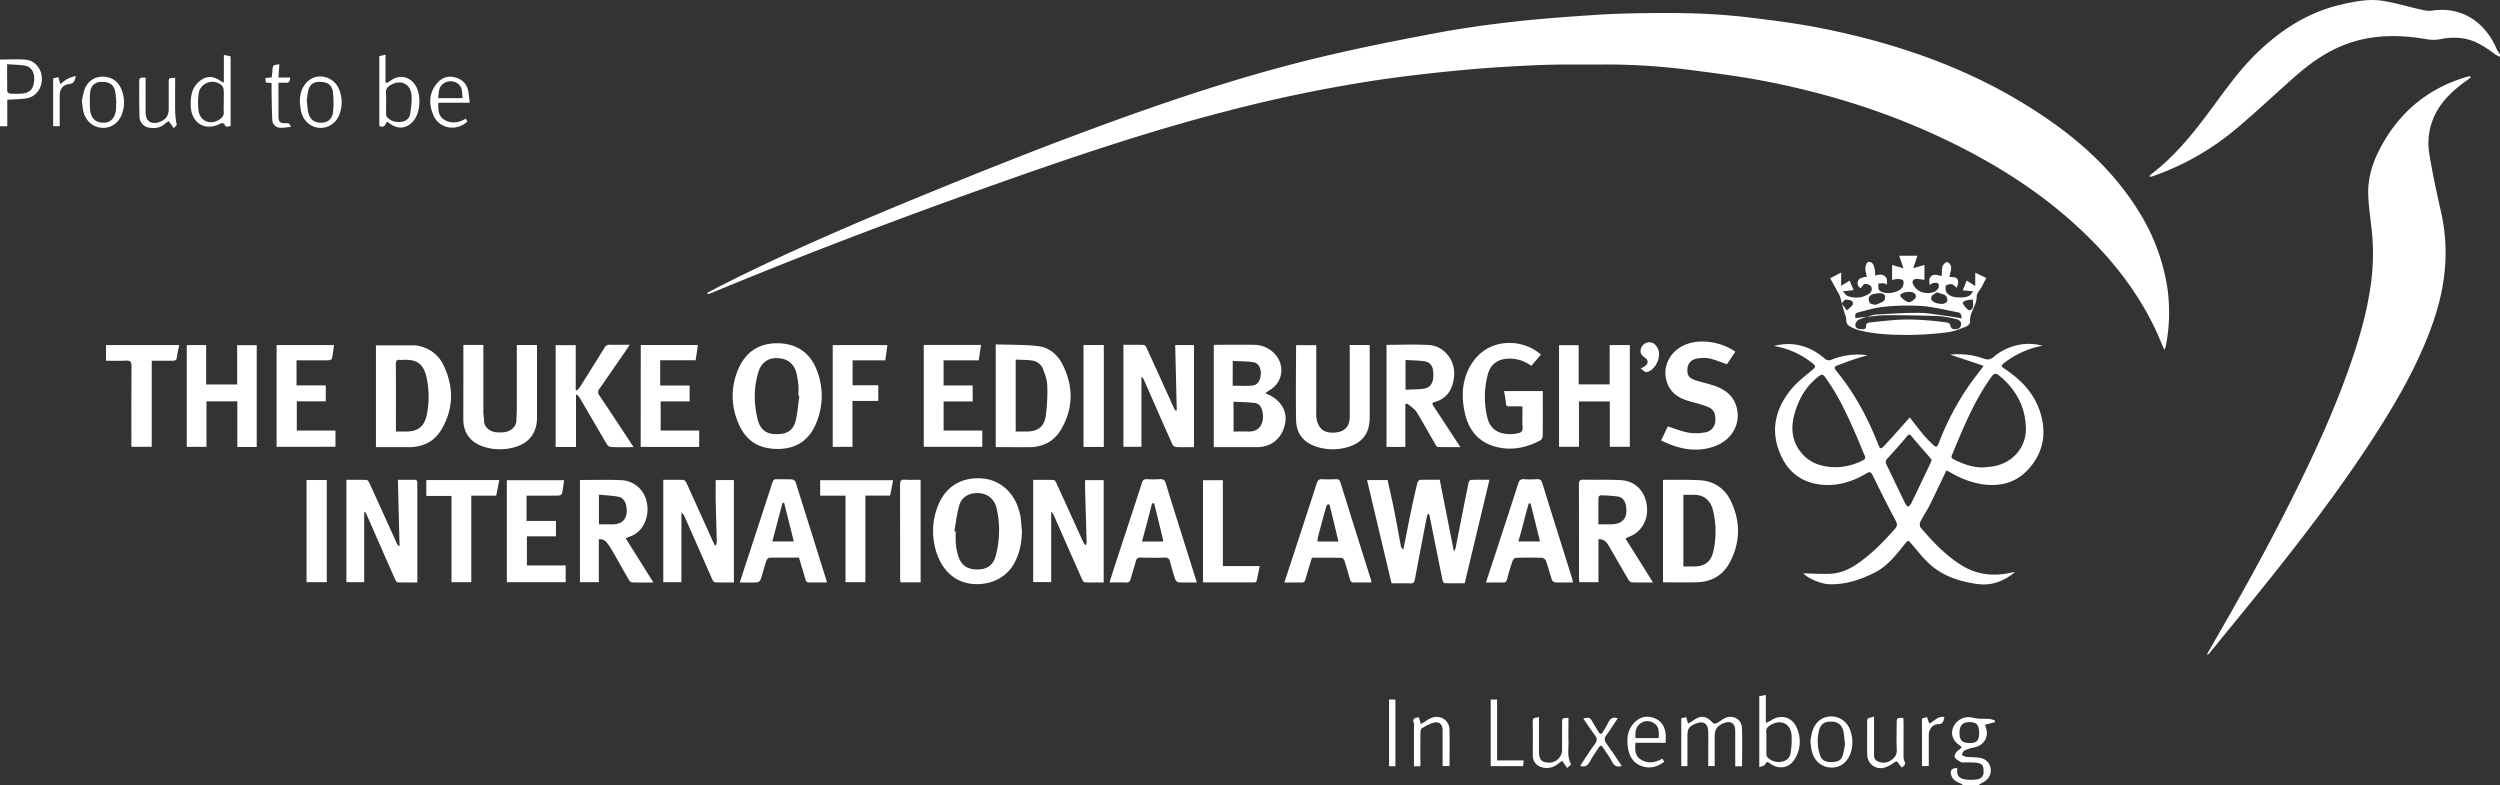 <svg xmlns="http://www.w3.org/2000/svg" viewBox="0 0 1752.03 550.47"><rect x="0" y="0" width="1752.03" height="550.47" fill="#333333" stroke="none"/><defs><style>.cls-1{fill:#fff;}</style></defs><g id="Layer_2" data-name="Layer 2"><g id="Layer_1-2" data-name="Layer 1"><path class="cls-1" d="M1752,39.8a19.24,19.24,0,0,1-3.15-1.56c-6.93-5.16-14.09-10.11-22.83-11.32a42.1,42.1,0,0,0-14.94.37,27.6,27.6,0,0,1-11.23.06c-19.11-3.23-38-3.14-56.42,3.9-13.34,5.1-24.73,13.27-35.33,22.61-13.6,12-26.79,24.45-40.64,36.13a185.23,185.23,0,0,1-58.12,33.27,20.6,20.6,0,0,1-2.3.63c-.13,0-.32-.2-.73-.48a10.3,10.3,0,0,1,1.15-1.21c16.42-12.45,29.18-28.27,41.35-44.65,10.38-14,20.36-28.3,32.94-40.47,16.92-16.38,36.2-28.75,59.51-34,9.27-2.09,18.68-4,28.12-2.57,9,1.38,17.79,4.09,26.7,6.07,2.68.59,5.57,1.29,8.2.89,22.21-3.39,38,9.45,45.33,26.72A27.29,27.29,0,0,0,1752,38Z"/><path class="cls-1" d="M1376,550.47a10,10,0,0,0-2.1-1.48c-2.74-1-5.21-2.38-6.28-5.27-1.34-3.61,0-5.41,3.79-5.45.11.16.33.34.31.49-.62,4.71,1,7.1,7,7.65a27.81,27.81,0,0,0,6.94-.25,4.89,4.89,0,0,0,4.45-5.23c.06-4.65-.9-5.92-5.6-6.45-2.2-.24-4.44-.12-6.66-.2-1.31,0-2.84.25-3.88-.32-1.64-.89-3.72-2.18-4.13-3.7-.32-1.21,1.23-3.48,2.55-4.46,2.89-2.17,3-2,.19-4-3.75-2.76-5.33-6.86-4.18-10.86a11.72,11.72,0,0,1,11.08-8.37c2.16,0,4.32.83,6.51,1,2.85.23,5.74.07,8.6.3a15.24,15.24,0,0,1,3.49,1.12c0,.41-.09.82-.14,1.22l-6.73,1.61a16.69,16.69,0,0,0,.5,2c2.36,6.49-1.37,12.73-8.22,14a28.15,28.15,0,0,0-6.84,2.19c-.88.43-1.22,2-1.81,3a10,10,0,0,0,2.86,1.34c3,.33,6,.27,9,.62,4.75.56,7.83,3.51,8.4,7.74s-1.82,8-6,9.91a22.52,22.52,0,0,0-2.79,1.81Zm11-36.83c0-5.58-1.69-7.51-6.6-7.55s-7.19,2.33-7.16,7.56,1.9,7.06,7.13,7.07C1385.36,520.72,1387,519,1387,513.64Z"/><path class="cls-1" d="M495.67,205.2c3.08-1.61,6.14-3.27,9.24-4.84,43.82-22.17,88.85-41.64,134.23-60.33C690,119.09,741.06,98.8,792.85,80.35,837,64.61,881.68,50.41,927.31,39.6c26.75-6.34,53.75-11.69,80.78-16.73,17.93-3.34,36.06-5.79,54.2-7.82,18.47-2.07,37-3.34,55.59-4.59,11.51-.78,23.06-1.1,34.59-1.24,13-.16,25.92-.22,38.85.32,12.11.51,24.23,1.42,36.26,2.92,16.5,2,33.05,4.15,49.34,7.42,58.08,11.64,112.92,31.48,161.63,66.05,24,17,44.87,37.19,60.45,62.43a141.48,141.48,0,0,1,19.84,52.9,121.52,121.52,0,0,1-1.2,42.18,7.74,7.74,0,0,1-.92,1.6c-2.2-5-4.1-9.78-6.28-14.39-10.27-21.69-24.16-40.87-40.67-58.2-29.85-31.34-65.36-54.72-104.08-73.48C1324.89,79.21,1282,65.65,1237.55,57c-17.91-3.48-36.06-5.77-54.16-8.11a459,459,0,0,0-61.46-3.68c-14.17.07-28.36-.2-42.51.37-17.58.71-35.16,1.74-52.67,3.35-19.6,1.81-39.2,4-58.67,6.78A1024.84,1024.84,0,0,0,860.6,77.65c-59,15.12-116.42,34.89-173.68,55.3-63,22.47-125.49,46.29-187.28,71.94-1.16.48-2.37.83-3.56,1.25Z"/><path class="cls-1" d="M1731.54,54.28c-.91.69-1.81,1.4-2.75,2.07-9,6.39-17.09,13.63-22.14,23.71a45.41,45.41,0,0,0-4.11,28.06c2.21,13.59,5.14,27.08,8.18,40.52,5.86,25.88,3.31,51.1-5.17,76-9,26.36-22.34,50.55-37.11,74-22.67,36-48.27,69.94-74.71,103.24-14.92,18.79-30.21,37.28-45.34,55.91a2.12,2.12,0,0,1-1.76.91c.47-.87.91-1.76,1.41-2.61,20.78-35.83,41-72,59.41-109.07,15.91-32,30.74-64.45,42-98.41,5.15-15.5,9.42-31.24,11.78-47.41a155.91,155.91,0,0,0,.85-40.49c-.93-8-2.1-16.05-2.39-24.1-.4-11,2.61-21.39,7.55-31.14,12.93-25.53,32.91-42.87,60.42-51.29,1.11-.34,2.25-.56,3.38-.83Z"/><path class="cls-1" d="M1243.3,242.4c13.34-3.32,25.14,0,35.41,8.83a4.25,4.25,0,0,0,4.92.84,49,49,0,0,1,25.25-3.12c-3.31,1-6.65,1.87-9.92,3-3.82,1.28-7.57,2.77-11.36,4.13-2.22.79-2.21,2-.85,3.61,12.77,15.53,22.17,33,29.48,51.63,1.35,3.46,1.82,3.7,4.43.92,6.08-6.47,11.89-13.19,17.74-19.73,2.81,3.6,6,7.91,9.46,12.06a85.23,85.23,0,0,0,6.52,6.79c2.5,2.4,3.16,2.24,4.39-1a191.79,191.79,0,0,1,21.07-40.13c2.51-3.67,5.33-7.14,8-10.7.59-.78,1.15-1.57,2.3-3.15l-23.42-7.84a52.19,52.19,0,0,1,23.54,2.8c2.8,1,4.76.66,7.08-1.32,8.64-7.38,21.72-11.26,34.12-7.66-.92.16-1.84.29-2.75.5a61.68,61.68,0,0,0-23.91,11.34c-2.63,2-2.58,2.47.16,4.3,10.82,7.26,19.82,16.15,24.25,28.7,5.53,15.69,3.18,30.26-8.42,42.4-8.71,9.1-19.93,11.65-32.32,9.66a63.16,63.16,0,0,1-21.66-8.21c-.93-.53-1.94-.92-2.79-1.31-4,8.36-7.78,16.49-11.78,24.51-1.94,3.87-4.45,7.47-6.4,11.35-.55,1.08-.61,3.19.08,4,8.53,10.06,17.58,19.64,28.91,26.65,11,6.8,22.91,7.85,35.32,4.92.45-.11.92-.12,1.94-.25-7.94,6.59-16.49,9.7-26.21,8.38-12-1.63-23.39-5.23-32.69-13.2-5-4.3-9.08-9.75-13.45-14.79-2.52-2.91-2.44-3-4.78-.09-6.11,7.56-12,15.35-20.94,19.94-10.2,5.23-20.83,8.71-32.48,8.25-5.66-.22-14.72-4.24-17.78-7.59,5.77.12,12.14.54,18.5.32,7.82-.26,14.68-3.6,20.91-8.08,9.34-6.72,17.32-14.92,24.91-23.52,1.64-1.85,1.68-3.28.47-5.57q-8.37-15.76-16.15-31.84c-1.17-2.41-2.16-2.71-4.28-1.44-8.66,5.21-18.11,8.48-28.16,8.21-13.65-.36-24.69-6.31-31-18.89-8.71-17.36-5.6-33.63,6.35-48.22,4.3-5.25,9.94-9.45,15.2-13.86,1.89-1.58,2-2.48.18-3.94a58,58,0,0,0-25.73-12.2C1244.41,242.7,1243.86,242.54,1243.3,242.4Zm146.5,85.18c2.5-.27,5-.41,7.5-.85,13.36-2.41,22.82-13.36,22.47-26.8-.39-15.11-7.12-27.25-18.79-36.78-2.28-1.85-3.57-1.57-5.27.8-12.15,16.88-19.88,36-27.78,55-.71,1.7,0,2.33,1.32,3C1375.71,325.19,1382.37,327.67,1389.8,327.58Zm-103.67-.17a42,42,0,0,0,19.23-4.71c2-1,2.12-1.89,1.33-3.71-2.34-5.35-4.44-10.81-6.81-16.15-5.85-13.2-11.92-26.29-20.45-38-2-2.8-2.62-2.85-5.31-.75-8.11,6.33-13.07,14.79-16.06,24.41-2.78,9-3,18,2.4,26.21C1266.46,323.85,1275.54,327.27,1286.13,327.41Zm67.6-5.24c-.46-.57-1-1.24-1.53-1.88-4.17-4.81-8.43-9.54-12.47-14.45-1.36-1.66-2-1.71-3.35,0q-6.63,7.88-13.64,15.42c-1.24,1.34-1.58,2.43-.82,4,4.47,9.27,8.9,18.56,13.4,27.81a10.68,10.68,0,0,0,1.91,2.15,10.91,10.91,0,0,0,2.09-2.28c4.58-9.44,9.08-18.92,13.59-28.39A24.73,24.73,0,0,0,1353.73,322.17Z"/><path class="cls-1" d="M975.2,408.81c-5.73-24.17-11.42-48.14-17.16-72.37h14.41c1.69,7.69,3.49,15.4,5,23.16s2.86,15.64,4.37,23.45c.14.72.94,1.32,1.63,2.22,2-9.79,3.73-19,5.63-28.12q2-9.45,4.26-18.84c.19-.8,1.22-1.95,1.9-2,4.44-.18,8.89-.1,13.75-.1,3.27,16.6,6.52,33,9.91,50.22a10.39,10.39,0,0,0,1.17-2.25c3-15.3,6-30.62,9.13-45.91.15-.76,1-1.93,1.59-1.95,4.23-.17,8.47-.09,13.05-.09-5.82,24.32-11.56,48.27-17.37,72.54-4.67,0-9.31.07-13.95-.09-.55,0-1.39-1.25-1.55-2-3.13-15.28-6.17-30.58-9.25-45.87,0-.17-.23-.31-.64-.84-.41.55-1,1-1,1.45-2.88,14.93-5.76,29.86-8.54,44.8-.36,1.94-1.07,2.71-3.13,2.63C984.16,408.7,979.91,408.81,975.2,408.81Z"/><path class="cls-1" d="M886.78,275.61l2.24,1c8.51,3.83,13.12,11.49,11.72,19.49-1.79,10.28-8.64,16.64-18.58,17.25-.71,0-1.42,0-2.13,0H850.62v-71.5a10.3,10.3,0,0,1,1.6-.22c8.82,0,17.63-.08,26.45,0s16.39,5.62,18.68,13.32a16.05,16.05,0,0,1-7.82,18.6A27.12,27.12,0,0,0,886.78,275.61Zm-22.29,26.82c3.35,0,6.58-.16,9.79,0,9.84.56,11.94-7.74,10.38-14.31-.68-2.83-2.21-5.34-5.19-5.7-5-.61-10-.64-15-.91Zm-.61-32.11c4.51,0,8.93.23,13.32-.06,3.88-.26,6-3.18,6.38-7.84.33-4.17-1.56-8-5-8.55-4.8-.72-9.71-.65-14.66-.92Z"/><path class="cls-1" d="M773.48,408.2c-4.43,0-8.76.08-13.08-.08-.68,0-1.6-1.06-1.94-1.83q-9.83-22.12-19.54-44.29a9.29,9.29,0,0,0-2.23-3.41v49.34H724.05V336.3c4.82,0,9.63-.09,14.44.09.63,0,1.41,1.28,1.8,2.12,6.42,14,12.78,28.07,19.19,42.09a6.72,6.72,0,0,0,1.4,1.54,5.09,5.09,0,0,0,.65-1.77c-.33-12.32-.72-24.65-1.07-37-.06-2.21,0-4.42,0-6.89h13Z"/><path class="cls-1" d="M278.86,336.24c4.33,0,8,.05,11.61,0,1.7,0,2,.85,2,2.28-.06,2.74,0,5.47,0,8.21v61.47c-4.78,0-9.29.07-13.8-.08-.59,0-1.33-1.11-1.66-1.85q-9.92-22.41-19.73-44.86c-.4-.9-.86-1.77-1.29-2.66l-.77.25v49H242.77V336.27c4.73,0,9.45-.08,14.16.1.67,0,1.53,1.2,1.9,2q9.81,21.45,19.51,43a2.29,2.29,0,0,0,1.67,1.3C279.63,367.34,279.25,352,278.86,336.24Z"/><path class="cls-1" d="M464.83,408V336.25c4.78,0,9.42-.09,14,.09.78,0,1.81,1.15,2.2,2,6.57,14.39,13.06,28.82,19.58,43.24.07.17.28.27.88.84a8.58,8.58,0,0,0,.84-2.45c-.21-9.7-.54-19.4-.75-29.1-.1-4.74,0-9.47,0-14.42h12.74v71.74c-4.4,0-8.82.07-13.22-.08-.62,0-1.43-1-1.75-1.68-6.54-14.75-13-29.53-19.53-44.29a6.79,6.79,0,0,0-2.28-2.89V408Z"/><path class="cls-1" d="M836.77,313.37c-4.36,0-8.51.11-12.65-.09a3.64,3.64,0,0,1-2.52-1.9c-6.62-14.82-13.13-29.69-19.66-44.55a6.48,6.48,0,0,0-2-2.9v49.2H787.29V241.65c4.73,0,9.54-.07,14.35.08.61,0,1.42,1,1.75,1.73q9.74,21.32,19.4,42.67a12.07,12.07,0,0,0,1.05,1.65l.85-.28c-.36-15.15-.72-30.31-1.09-45.66h13.17Z"/><path class="cls-1" d="M1326,196.25V185.7l8,2.31c-1.2-3.47-2.06-6-3-8.77h12.7l-2.86,8.75,7.83-2.33v10.5a42.66,42.66,0,0,0-5-.69c-2.77-.07-4,1.23-2.94,3.74a10.49,10.49,0,0,0,4.25,4.67,12.48,12.48,0,0,0,10.55.63,6,6,0,0,0,2.94-2.73,3.39,3.39,0,0,0-.17-3.16c-.63-.6-2.15-.4-3.27-.31-.64.05-1.25.56-2.79,1.32,0-1.82-.39-3.29.07-4.4,1.69-4.09,5.15-2.34,8.43-1.83.49-3.82-.78-8.28,4-9.81,4.6,2.78,1.9,6.77,1.54,10.47,2.63.21,5.58-.17,6,3,.23,1.61-.63,3.38-.9,4.6-1.48-1.07-2.51-2.38-3.66-2.49-1.39-.15-4,.47-4.11,1.18-.36,1.6-.13,4,.91,5.1,2.74,2.91,6.69,3.06,10.45,3a12.48,12.48,0,0,0,5-1.13c1-.49,1.73-1.78,3-3.15l-7.47-.7c1-2.49,1.86-4.61,2.78-6.87l6,3.85v-9.35l7.71,3.73c-1.15,2.24-2.17,4.27-3.24,6.27-1.19,2.22-3.52,4.45-3.46,6.63.16,6.47-5.36,11.31-4.58,17.89.12,1-1.71,2.87-3,3.36-4.21,1.59-8.52,3.39-12.93,3.89a234.36,234.36,0,0,1-28.73,1.87c-11.28-.12-22.65-.48-33.68-3.45a33.08,33.08,0,0,1-5.55-2.32c-2.1-1-2.92-2.61-3-5.09,0-2.1-1.13-4.19-1.7-6.3-.73-2.66-1.37-5.34-2.09-8a14.94,14.94,0,0,0-1.1-3.09c-2-3.74-4.06-7.43-6.29-11.48l7.66-4v9.29l5.94-3.65c.9,2.12,1.81,4.25,2.83,6.63l-7.68.93c1.54,1.45,2.36,2.82,3.52,3.23a16.34,16.34,0,0,0,14.78-1.48,3.81,3.81,0,0,0,1.56-5.27c-.66-1.09-2.84-1.79-4.28-1.71-1,.06-1.86,1.78-3,3a4,4,0,0,1-2-4.54c.45-2,2-2.86,6.38-3.56-.31-1.24-.66-2.45-.9-3.68-.66-3.29.62-6.91,2.5-6.68,3,.36,3.38,3.12,3.94,5.43a23.54,23.54,0,0,1,.26,4.25c3.14-1.09,6.11-1.26,7.92,1.72.63,1,.26,2.68.39,4.58a9.7,9.7,0,0,0-2.37-1c-1.27,0-2.54.16-3.8.25.2,1.58-.17,3.69.71,4.62,3.44,3.62,14,2.08,16.34-2.32a5.64,5.64,0,0,0,.41-4.53c-.4-.82-2.63-.93-4.06-1A16.39,16.39,0,0,0,1326,196.25ZM1308.14,222c-2.11.82-4.41,1.36-6.26,2.57a4.4,4.4,0,0,0-1.62,3.72c.57,2.35,2.86,2.36,5,2.44,1.69.06,2.51-.6,2.52-2.2,0-2.58,2.08-2.42,3.63-2.62,4.6-.58,9.23-1,13.85-1.43,13-1.26,25.83-.22,38.68,1.46,1.55.2,2.82.74,3,2.73a2.91,2.91,0,0,0,2,1.92c2.12.28,4.49.24,5.24-2.36.83-2.86-1.24-4.15-3.51-4.65a71.23,71.23,0,0,0-12.47-2.09c-12.2-.44-24.42-.6-36.63-.59-4.51,0-9,.76-13.52,1.17,2.41-.57,4.81-1.51,7.26-1.65,9.87-.56,19.76-1.27,29.64-1.15,6.6.07,13.19,1.4,19.77,2.25,3.31.43,6.59,1,10.07,1.58-.37-3.12-.6-3.81-3-4.27-8.37-1.65-16.74-3.75-25.21-4.39a160.89,160.89,0,0,0-26.33.57c-6,.55-12,2.4-17.93,3.91-2.25.57-2.41,1.32-1.95,4Zm6.18-8.36c2-.85,4.13-1.43,5.79-2.67.83-.63,1.17-2.57.91-3.74-.16-.77-1.75-1.62-2.77-1.72a17.72,17.72,0,0,0-5,.52c-2.46.49-4,1.83-3.53,4.64S1312.22,213,1314.32,213.65Zm43.13-8.8c-1.31,1-3.23,1.72-3.81,3-.94,2.12.84,3.65,2.7,4.32a12.74,12.74,0,0,0,5.25.78c1.12-.09,2.87-1.06,3.06-1.92a4.55,4.55,0,0,0-1.16-3.9C1362,206.05,1359.87,205.72,1357.45,204.85Zm-19.51-.3c-3.92,0-7,1.78-6.09,3.11a11.77,11.77,0,0,0,5.37,4c1.77.7,5.79-2.54,5.5-4.11C1342.18,204.63,1339.64,204.7,1337.94,204.55ZM1382.7,210c-4.58-.09-7.84,1.41-7,2.86,1.11,1.93,3.75,4.94,4.78,4.6C1383.78,216.33,1382.53,212.86,1382.7,210Zm-92.07,2.63c1.49,2,2.62,3.44,3.74,4.92,1.48-1.59,4.08-3.09,4.19-4.76.17-2.66-3-2.64-5-2.8C1292.82,209.91,1292,211.3,1290.63,212.6Z"/><path class="cls-1" d="M716.17,372.21c-.1,8.24-1.65,16.08-5.8,23.25-5.9,10.22-17.52,14.93-29.19,13.73-17.41-1.78-24.92-17.37-26.7-29.7a47.58,47.58,0,0,1,3.38-26.34c5.53-12.57,16.25-18.78,30.15-17.87,12.24.8,22.21,9.23,26,22a31.15,31.15,0,0,1,1.21,5C715.66,365.58,715.87,368.9,716.17,372.21Zm-47.36.13,1,.16a83.29,83.29,0,0,0,.07,9.08,40.77,40.77,0,0,0,1.93,8.81c2,6,6.56,8.77,13.42,8.7,6.28-.07,10.51-2.83,12.35-8.75a58.21,58.21,0,0,0,2.14-11.22,66.06,66.06,0,0,0-1.45-23.44,13,13,0,0,0-12.47-10.09c-6.61-.31-11.77,2.55-13.61,8.79C670.52,360.2,669.91,366.34,668.81,372.34Z"/><path class="cls-1" d="M545,314.63c-14-.06-23.11-6.25-28.21-19.71a47,47,0,0,1,1-37.09c5.32-11.79,15-17.59,27.8-17.26,12.52.32,21.85,6.39,26.56,18.18a48.92,48.92,0,0,1-.37,38.3C566.88,308.7,557.76,314.63,545,314.63Zm15.2-37.2-.65-.09c0-2.43.15-4.88,0-7.29a65.62,65.62,0,0,0-1.15-7.48c-1.37-7-5.79-11-12.85-11.56-6.68-.55-11.88,2.75-14,9.55-3.47,11.07-3.27,22.32-.52,33.49,1.72,7,6,10.15,12.8,10.21,7.92.06,12.09-2.54,13.89-9.85C559,288.88,559.39,283.1,560.2,277.43Z"/><path class="cls-1" d="M263.47,313.36V242c9.12,0,18.08,0,27,0a16.14,16.14,0,0,1,3.57.59,24.13,24.13,0,0,1,16.64,13.07c7.38,15.11,7.41,30.41-1.15,45.11-4.88,8.39-12.69,12.5-22.46,12.58C279.33,313.41,271.55,313.36,263.47,313.36Zm14-10.93h7.12c8.56,0,12.93-3.73,14.62-12.18a64.66,64.66,0,0,0,.42-22c-1.8-12.39-6.25-16.83-17.91-16a5.44,5.44,0,0,1-1.21,0c-2.42-.37-3.11.66-3.09,3.06.11,12.86.05,25.73.05,38.6Z"/><path class="cls-1" d="M697.82,313.36v-72c9.94.34,19.78.1,29.48,1.18,7.72.86,13.71,5.77,17.23,12.66,7.86,15.38,7.81,31-1,45.93-4.81,8.13-12.5,12.16-22.05,12.26C713.64,313.42,705.85,313.36,697.82,313.36Zm14-10.93h7.45c7.69,0,12.36-3.05,13.56-10.6a123.78,123.78,0,0,0,1.08-22c-.07-3.59-1.47-7.26-2.75-10.71a9.47,9.47,0,0,0-7.22-6.35c-3.92-.66-8-.55-12.12-.77Z"/><path class="cls-1" d="M1165.44,408.11V336.4c1-.06,2-.17,2.94-.16,7.59.07,15.21-.11,22.79.3,10,.55,17.58,5.71,21.85,14.62,6.87,14.34,6.73,29-.8,43.06-4.87,9.11-13,13.65-23.32,13.86C1181.21,408.24,1173.52,408.11,1165.44,408.11Zm14.29-61.3V397h7.19c7.84,0,12.14-3.18,13.86-10.77a63.83,63.83,0,0,0-.13-27.95c-1.53-7.06-5.9-11-12-11.46C1185.78,346.65,1182.84,346.81,1179.73,346.81Z"/><path class="cls-1" d="M1139.13,377.38l19.33,30.82c-5.62,0-10.35.09-15.07-.1-.8,0-1.78-1.14-2.27-2-4.71-8-9.28-16.11-14-24.1-1.4-2.37-3.32-4.34-6.9-4.11V408h-13.45c-.06-1-.18-2.08-.18-3.14,0-21.77,0-43.55-.07-65.33,0-2.71.77-3.44,3.42-3.37,8.71.21,17.44-.17,26.13.34,9.84.58,16.67,7.6,18,17.39,1,7.67-1.14,14.26-7,19.28C1144.82,375.07,1141.81,376,1139.13,377.38Zm-19-9.9h8.48c8.79-.05,12.41-4.53,10.83-13.26-.61-3.33-2.36-5.75-5.69-6.26a107.24,107.24,0,0,0-12-.83,2.07,2.07,0,0,0-1.51,1.35C1120.14,354.73,1120.17,361,1120.17,367.48Z"/><path class="cls-1" d="M971.69,241.67c10,0,19.89-.44,29.68.11,10.61.6,18.65,10.72,17.7,21.57-.78,8.92-4.45,15.88-13.86,18.47-2,.55-1.41,1.59-.52,2.91,6.12,9.25,12.16,18.54,18.75,28.62-5.91,0-10.8.08-15.68-.1-.68,0-1.48-1.19-1.94-2-4.37-7.51-8.5-15.16-13.08-22.53-1.4-2.24-4-3.76-6.09-5.53-.3-.26-1-.1-1.77-.16v30.17H971.69ZM985,273.14c4.44-.23,8.68-.17,12.84-.74,3.93-.55,6.1-3.24,6.53-7.25a24.74,24.74,0,0,0,0-5.09c-.37-3.83-2.24-6.26-6.08-6.85-4.32-.65-8.75-.63-13.29-.92Z"/><path class="cls-1" d="M438.46,377.22l19.46,31c-5.58,0-10.3.09-15-.09-.8,0-1.82-1.08-2.3-1.92-3.85-6.63-7.55-13.35-11.37-20a50,50,0,0,0-3.7-5.55,6.19,6.19,0,0,0-5.88-2.74V408H406.43V336.73c.16-.12.31-.35.46-.35,9.51,0,19-.3,28.54.13A18.89,18.89,0,0,1,453,350.88c2.37,8.85-.72,18.59-7.65,23.24C443.27,375.49,440.8,376.19,438.46,377.22Zm-18.72-9.74c3.14,0,5.95-.06,8.77,0,10,.24,12.17-6.92,9.9-14.74-.53-1.82-2.62-4.08-4.36-4.46-4.62-1-9.43-1.13-14.31-1.62Z"/><path class="cls-1" d="M1092.6,313.11V241.88h13.74v27.5h21.73V241.81h14.11v71.3h-14V281.33h-21.61v31.78Z"/><path class="cls-1" d="M179.92,313.24h-13.6v-32H144.69v31.91H130.88V241.83h13.59v27.61H166.2V241.86h13.72Z"/><path class="cls-1" d="M324.74,241.75h14v3.3c0,14.58,0,29.16,0,43.74,0,2,.46,4,.47,6,0,4.43,4.06,8,9.25,8.21,1.21.06,2.43,0,3.65,0,4.94-.13,9.83-3.18,9.84-8.94,0-2.63.24-5.25.25-7.88,0-13.56,0-27.13,0-40.7V241.8h14c.06,1.11.16,2.1.16,3.08,0,15.79-.06,31.59,0,47.38.08,15.27-10.36,20.9-21.2,22.26a36.69,36.69,0,0,1-17-1.72c-8.64-3.07-13.45-9.69-13.46-18.8C324.72,276.7,324.74,259.39,324.74,241.75Z"/><path class="cls-1" d="M945.9,241.79h14v50.79c0,11.14-5.16,17.93-16,20.91a36.38,36.38,0,0,1-22.32-.8c-8.58-3.05-13.13-9.44-13.27-18.37-.27-17.2-.06-34.42,0-51.63a4.21,4.21,0,0,1,.22-.81h13.92v3.4c0,13.77,0,27.54,0,41.31,0,2.73-.2,5.56.47,8.14a12.82,12.82,0,0,0,3.56,6.3c3.47,3,11.42,2.8,15.24.26,3.42-2.27,4.2-5.75,4.2-9.53q0-23.24,0-46.47Z"/><path class="cls-1" d="M444.05,313.37c-5.7,0-10.87.11-16-.1a4.33,4.33,0,0,1-2.84-2.06c-6.22-10.52-12.33-21.12-18.5-31.68-.63-1.07-1.46-2-2.2-3l-.84.23v36.5H389.4V241.88h14.08v31.41l.81.38a19,19,0,0,0,2.11-2.39c5.77-9.16,11.53-18.32,17.2-27.54a3.86,3.86,0,0,1,3.87-2.15c4.45.14,8.9,0,13.88,0-1.23,1.84-2.18,3.32-3.19,4.77-6,8.67-11.92,17.34-18,26a3.67,3.67,0,0,0-.06,4.87c7.47,11.07,14.78,22.24,22.14,33.38C442.77,311.35,443.24,312.11,444.05,313.37Z"/><path class="cls-1" d="M1079.89,248.51l-6.73,7.92a25.2,25.2,0,0,0-15.57-5.12c-7.64.18-12.89,3.62-14.86,10.93a61.63,61.63,0,0,0-.41,30.29c2.32,9.89,10.12,12.35,18.87,11.57.8-.07,1.58-.33,2.38-.44,2.43-.35,3.64-1.38,3.48-4.18-.27-4.73-.07-9.49-.07-14.68-3.14,0-6.14-.07-9.13,0-1.61.05-2.33-.37-2.47-2.15-.23-2.79-.82-5.56-1.3-8.59h27.13v8.52c0,7.59.06,15.19-.07,22.78a4.23,4.23,0,0,1-1.51,3.18c-10.66,5.7-21.92,7.75-33.58,3.89-10.84-3.59-17-12-19.39-22.68-2.68-11.81-2.2-23.61,4.3-34.28C1042.63,236.32,1066.85,236.9,1079.89,248.51Z"/><path class="cls-1" d="M1216.17,246.43l-5.9,8.84c-4.35-1.47-8.34-3.23-12.52-4.1a22,22,0,0,0-9,.23c-4.15.92-6.17,3.9-6.23,7.86s1.31,5.83,5.86,7.29c3.64,1.17,7.38,2,11,3.12,8.47,2.52,15.4,6.86,17.74,16.05,2.81,11-3,21.81-14,26.43-10.76,4.48-21.5,3.49-32.16-.46-2.24-.83-4.4-1.92-6.84-3l4.73-9.84c5.08,1.58,9.77,3.53,14.66,4.4A35.1,35.1,0,0,0,1195,303a8.26,8.26,0,0,0,7.08-7.63c.49-5.38-1-8.57-5.46-10.34-4.11-1.61-8.46-2.64-12.71-3.86-7.47-2.15-13.48-5.9-15.88-13.87-3.49-11.54,3.46-23.2,16-26.76C1193.93,237.68,1206.63,240,1216.17,246.43Z"/><path class="cls-1" d="M961.13,408.21c-4.29,0-8.24-.13-12.18.05-1.86.08-2.46-.79-2.89-2.3-1.23-4.36-2.45-8.72-3.85-13-.28-.83-1.32-2-2-2-6.88-.16-13.76-.1-20.8-.1C917.84,396,916.29,401,914.89,406c-.45,1.6-1.11,2.32-2.9,2.26-3.83-.14-7.67,0-11.92,0,2.36-7.2,4.62-14.06,6.87-20.93,5.29-16.16,10.61-32.32,15.81-48.51.68-2.13,1.55-3.14,4-3a87,87,0,0,0,9.42,0c1.74-.05,2.63.36,3.21,2.24q10.67,34.32,21.52,68.58A14.77,14.77,0,0,1,961.13,408.21ZM938,379.52c-2.07-8.65-4.05-16.93-6.08-25.21-.11-.43-.72-.74-1.1-1.11-.45.5-1.14.94-1.3,1.52q-3.08,11-6,22.11a13.5,13.5,0,0,0-.18,2.69Z"/><path class="cls-1" d="M838.77,408.2c-4.52,0-8.68.11-12.81-.09a3.38,3.38,0,0,1-2.27-2Q821.6,400,820,393.67c-.57-2.21-1.57-3-4-2.92-5.46.21-10.94.18-16.41,0-2.28-.07-3.18.74-3.71,2.87-1,4-2.33,7.91-3.41,11.89-.5,1.87-1.2,2.9-3.47,2.75-3.62-.24-7.28-.06-11.43-.06,1.48-4.7,2.84-9.15,4.29-13.57,6.15-18.74,12.36-37.46,18.42-56.23.65-2,1.5-2.72,3.58-2.59a69.23,69.23,0,0,0,9.11,0c2.34-.17,3.29.68,4,2.9,4.75,15.48,9.66,30.92,14.52,46.37C833.88,392.65,836.26,400.23,838.77,408.2ZM800.3,379.49H815a3.3,3.3,0,0,0,.13-1q-3-12.6-6.14-25.18c-.1-.36-.6-.62-.92-.93-.32.41-.81.78-.93,1.25-1,3.89-2,7.81-3,11.7C802.93,369.94,801.64,374.57,800.3,379.49Z"/><path class="cls-1" d="M579.62,408.21c-4.38,0-8.33-.11-12.27,0-1.78.07-2.47-.63-2.91-2.22-1.42-5-3-10-4.5-15.21-7,0-13.87-.06-20.75.09-.73,0-1.8,1.15-2.07,2-1.45,4.39-2.6,8.88-4.07,13.26a3.38,3.38,0,0,1-2.31,2c-3.93.21-7.88.09-12.3.09,1.72-5.3,3.32-10.33,5-15.34q9-27.41,17.9-54.81c.51-1.57,1.15-2.31,2.93-2.23,3.54.15,7.1-.07,10.63.12a3.42,3.42,0,0,1,2.59,1.67C564.88,361,572.19,384.43,579.62,408.21Zm-30.1-55.9-1.17.29c-2.36,8.91-4.71,17.83-7.09,26.86h15.06C554,370.23,551.77,361.27,549.52,352.31Z"/><path class="cls-1" d="M1102.4,408.2c-4.49,0-8.54.09-12.58-.07a3,3,0,0,1-2.17-1.7c-1.51-4.48-2.71-9.06-4.27-13.52a3.61,3.61,0,0,0-2.62-2c-6.07-.18-12.16-.16-18.24,0a3.3,3.3,0,0,0-2.37,1.84c-1.5,4.38-2.86,8.81-4,13.29-.45,1.72-1.21,2.26-2.92,2.21-3.83-.11-7.67,0-11.87,0,3.11-9.46,6.13-18.61,9.13-27.78,4.53-13.88,9.07-27.76,13.52-41.66.67-2.11,1.56-3.17,4-3a55,55,0,0,0,8.8,0c2.3-.16,3.36.55,4.07,2.84,6.92,22.41,14,44.78,21,67.16C1102,406.46,1102.14,407.14,1102.4,408.2Zm-38.34-28.74h15.21c-2.24-9-4.42-17.78-6.61-26.56l-1.22-.21C1068.69,361.44,1066.89,370.47,1064.06,379.46Z"/><path class="cls-1" d="M647.39,241.73h40.12c-.53,3.58-1,7-1.59,10.78H661.27v17.63h20.39v11.21H661.3v20.39h27.08v11.39h-41Z"/><path class="cls-1" d="M449.06,241.76h40.06c-.53,3.6-1,7-1.59,10.72H462.67v17.7H483.3v11.13H463v20.4h27v11.51h-41Z"/><path class="cls-1" d="M396.42,396.28V408H355.19V336.52h40.13c-.47,3.21-.79,6.39-1.48,9.48-.14.62-1.65,1.3-2.54,1.31-6.28.12-12.57.06-18.85.06H369v17.7h20.62v10.82H369.26v20.39Z"/><path class="cls-1" d="M193.85,313.14v-71.3h40.24c-.46,3.26-.79,6.45-1.48,9.56-.12.56-1.73,1.11-2.66,1.12-7.29.09-14.58,0-22.14,0v17.56H228.3v11.19H208v20.45h27.11v11.37Z"/><path class="cls-1" d="M597.51,270h18v11H597.42v32.19H583.59V241.82h38.32l-1.46,10.71H597.51Z"/><path class="cls-1" d="M92.08,313.11v-3.67c0-17.62-.09-35.26.08-52.88,0-3.22-1-4-4-3.81-4.53.24-9.09.06-13.87.06v-11h51.33c-.59,3-1.31,5.82-1.66,8.7-.23,1.89-1.11,2.32-2.79,2.29-4.85-.06-9.7,0-14.83,0v60.3Z"/><path class="cls-1" d="M349.91,336.43c-.74,3.77-1.44,7.28-2.16,10.95H330.28V408H316.43V347.57H298.78V336.43Z"/><path class="cls-1" d="M592.54,347.39H574.79V336.51h51.12c-.7,3.61-1.38,7.1-2.11,10.83H606.47V408H592.54Z"/><path class="cls-1" d="M857,396.72h25.83c-.78,3.78-1.46,7.27-2.27,10.73-.09.35-1,.72-1.46.72-11.93,0-23.86,0-36,0V336.51H857Z"/><path class="cls-1" d="M214.83,336.41H229V408H214.83Z"/><path class="cls-1" d="M759.34,241.78h14.22v71.44H759.34Z"/><path class="cls-1" d="M645.18,408.09H631c-.06-1.15-.17-2.22-.17-3.29,0-21.75,0-43.5-.07-65.25,0-2.72.78-3.53,3.42-3.37,3.61.21,7.24.05,11,.05Z"/><path class="cls-1" d="M1220.85,537h-4.78V512.31c0-5.48-3.16-7.55-8.28-5.42-4.41,1.83-6.12,4.41-6.12,9.2v20.8h-4.5c0-3.37,0-6.78,0-10.18,0-4.76.14-9.53-.05-14.28-.22-5.52-3.39-7.39-8.62-5.33-4.84,1.9-5.93,3.51-5.93,8.75v21.07h-4.31V503.38l3.4-.86L1183,507a21.23,21.23,0,0,0,2.77-1.47c6.23-4.6,9.64-4.27,14.82,1.28.41.43,1.9.32,2.61-.06,2.12-1.12,4-2.83,6.17-3.72,5.32-2.13,11.1,1.08,11.37,6.76C1221.17,518.79,1220.85,527.79,1220.85,537Z"/><path class="cls-1" d="M1232.92,537.72V487.89l4.59-.85v19.54a24.38,24.38,0,0,0,3.5-1.6c6.68-4.61,14.69-2.72,18,4.67a23.18,23.18,0,0,1-.92,21.8c-3.89,6.83-11.25,8.26-17.57,3.61-1.43-1-2.3-1.83-3.38.57C1236.68,536.66,1234.58,537,1232.92,537.72Zm5-17.59c0,2.73,0,5.45,0,8.17a3.52,3.52,0,0,0,.58,2.21,10.78,10.78,0,0,0,9.58,3.41c3.62-.46,6.3-2.57,6.81-6.28a59.38,59.38,0,0,0,.68-12.26c-.6-8.41-7.72-11.64-15-7.11-1.84,1.15-3,2.51-2.76,4.9S1237.9,517.81,1237.9,520.13Z"/><path class="cls-1" d="M156.88,57.93V38.52l4.73.95V88.4c-1.4-.06-3.58,1.63-4.44-1.64-.08-.3-1.82-.59-2.45-.25-10.88,5.85-20.83-.17-21.06-12.69-.11-5.61.46-10.94,4.46-15.25,4.44-4.78,9.9-6.45,16.14-2A26.54,26.54,0,0,0,156.88,57.93Zm-.07,13.47c0-2.83.15-5.67-.07-8.48a5.21,5.21,0,0,0-1.58-3.29c-5.77-4.81-14.82-1.6-15.91,5.79a46.28,46.28,0,0,0-.16,11.7C140,85,147.4,88.06,154,83.62c1.9-1.27,3-2.81,2.81-5.26S156.81,73.72,156.81,71.4Z"/><path class="cls-1" d="M5.1,88.5H0V41.74c6.09,0,12.18-.46,18.16.12,6.41.62,11,6.45,11.18,12.81.17,7.22-3.94,13-10.63,14.21-4.35.76-8.84.69-13.61,1ZM5,45c0,6.7,0,12.93.09,19.16,0,.52,1.28,1.39,2,1.45a64.62,64.62,0,0,0,7,.06c6.51-.18,9.33-2.85,9.86-9.29.45-5.48-2-9.7-6.54-10.41C13.41,45.37,9.37,45.34,5,45Z"/><path class="cls-1" d="M271.22,58.13c.87-.56,1.77-1.08,2.61-1.69,5.62-4.1,12.32-3.17,16.6,2.32,5.08,6.52,4.56,20.23-1,26.38-4.45,4.92-10.27,5.6-15.71,1.85l-2.6-1.84c-1,2.74-2.29,4.49-5.28,3.16v-49l4.32-1V57.63ZM270.58,72c0,2.54,0,5.07,0,7.6a3.9,3.9,0,0,0,.46,2.26c2.69,3.08,6.26,4,10.16,3.5,3.2-.37,5.73-2.23,6.22-5.36.72-4.63,1.43-9.46.89-14-.88-7.55-7.83-10.36-14.45-6.46-2.26,1.33-3.69,2.94-3.35,5.84A59.33,59.33,0,0,1,270.58,72Z"/><path class="cls-1" d="M57.38,70.93a65.55,65.55,0,0,1,1.69-7.75c2-5.85,6.72-9.31,12.4-9.43,6.44-.14,11.27,3,13.68,9a23.75,23.75,0,0,1,.72,16c-2,6.83-7.55,11.07-14,10.84-6.76-.24-12.12-5-13.59-12.11C57.91,75.52,57.74,73.5,57.38,70.93Zm23.91,1.23.3,0c-.28-2.7-.36-5.45-.89-8.1-1-4.9-4.27-6.93-10.24-6.64-4,.19-7,3-7.29,7.49a76,76,0,0,0,0,12.07c.54,5.88,3.84,8.94,9.06,9,5,.11,8.08-2.73,9-8.68A34,34,0,0,0,81.29,72.16Z"/><path class="cls-1" d="M210.11,71.56c0-5.41,1.25-10.34,5.15-14.19,6.93-6.85,18.7-4,22.41,5.34a23.79,23.79,0,0,1,.73,16c-2,6.82-7.36,11-13.91,10.9S212.62,84.9,211,78.11C210.54,76,210.41,73.74,210.11,71.56Zm4.92-1.2c.29,2.68.43,5.31.89,7.89.94,5.17,4.3,7.9,9.26,7.75,4.78-.15,7.77-2.67,8.26-7.94a63.83,63.83,0,0,0-.15-13.54c-.65-5.21-3.88-7.26-9.8-7.14-4.46.09-6.87,2.35-7.71,7.32C215.45,66.58,215.27,68.49,215,70.36Z"/><path class="cls-1" d="M1268.71,519.25c.41-2,.71-4.43,1.41-6.72,2-6.47,6.79-10.27,13-10.47a14.1,14.1,0,0,1,13.56,9.8,23.87,23.87,0,0,1,.49,15.15c-2.12,7-7.3,11.1-13.85,10.91-6.87-.19-12.18-4.81-13.65-12C1269.21,523.89,1269.05,521.77,1268.71,519.25Zm24.27,2.17c-.35-3.16-.59-5.57-.9-8a10.55,10.55,0,0,0-.62-2.33c-1.35-3.68-4.26-5.5-8.55-5.4s-6.82,1.73-7.93,5.65a30.53,30.53,0,0,0,.5,17.88c1.1,3.43,3.54,4.82,7.53,4.84,5,0,7.24-1.06,8.43-4.78A60.06,60.06,0,0,0,1293,521.42Z"/><path class="cls-1" d="M1313.34,502c0,8.89,0,17,0,25.07,0,2.43-.37,5,2.35,6.37a9.06,9.06,0,0,0,9-.28c2.85-1.72,4.8-4,4.6-7.87-.31-5.95-.08-11.94-.08-17.91,0-4.3,0-4.3,4.67-4.29.05,1,.15,2.1.15,3.16,0,7.79,0,15.59,0,23.38a7.72,7.72,0,0,0,.5,3.53c1.2,2.12.36,3.37-1.67,4.72a16.65,16.65,0,0,1-2.31-2.85c-.94-1.89-1.78-1.55-3.26-.52a22.9,22.9,0,0,1-6.31,3.33,9.37,9.37,0,0,1-12.39-9c-.19-7.79,0-15.59-.07-23.39C1308.49,502,1311.46,503.63,1313.34,502Z"/><path class="cls-1" d="M329.2,72H307.15c0,4.62-.23,9.17,4.06,11.82,5,3.08,10.16,2.33,15.17-.68l1.17,2C320,92.31,307.9,90.26,303.83,81c-3.41-7.78-3.37-15.58,2.32-22.49,3.36-4.07,7.81-5.69,13-4.21,5.4,1.53,8.54,5.13,9.21,10.77C328.65,67.21,328.89,69.39,329.2,72Zm-5.06-3.22c-.34-3.95.11-8.06-3.69-10.44a8.66,8.66,0,0,0-9.24-.11c-3.86,2.33-3.69,6.53-4.17,10.55Z"/><path class="cls-1" d="M1165.07,531.65l1.27,2.2c-5.27,3.92-10.85,5.22-16.87,2.61s-8.21-8.1-8.81-14.17c-.57-5.78.3-11.29,4.59-15.75,3.81-4,8.32-5.24,13.5-3.5,5.39,1.82,8,5.95,8.55,11.4.2,1.89,0,3.82,0,6.11h-21.16c-.31,4.68-.52,9,3.71,11.7C1154.82,535.38,1159.86,534.62,1165.07,531.65Zm-2.64-14.4c.19-4.22.45-8.19-3.51-10.53a8.07,8.07,0,0,0-9.17.17c-3.49,2.51-3.84,6.29-3.58,10.36Z"/><path class="cls-1" d="M995.42,537h-4.49V509.14a6.23,6.23,0,0,0,0-2.12c-1.3-3.16.19-4.2,3.47-4.23l1.33,4.61c1.26-.74,2.46-1.31,3.52-2.08,2.71-1.93,5.59-3.31,9-2.8a8.82,8.82,0,0,1,7.55,8.33c.2,8.59.06,17.18.06,26H1011V519c0-2.43,0-4.86,0-7.29,0-3.88-2.17-6.17-5.91-5.32-3,.69-5.89,2.4-8.62,4-.74.43-1,2.12-1,3.24C995.38,521.26,995.42,528.94,995.42,537Z"/><path class="cls-1" d="M123.87,87.57l-2.05,2.32-3.54-5a19.41,19.41,0,0,0-2.42,1.66c-3.28,3-7.2,3.63-11.32,2.91a7.87,7.87,0,0,1-6.78-7.84c-.24-8.29-.2-16.59-.17-24.9,0-3.14,2.47-2.06,4.46-2.4V78.8c0,5.93,3.68,8.6,9.38,6.83,4.48-1.4,6.81-4.52,6.81-9.16,0-6,0-12,0-17.92,0-4,0-4,4.5-4v5.64c0,6.48-.1,13,.05,19.44A71.66,71.66,0,0,0,123.87,87.57Z"/><path class="cls-1" d="M1078.54,502.36c0,8.42,0,16.2,0,24,0,6,1.76,8,6.86,8.07a9,9,0,0,0,9.32-8.66c0-6.17,0-12.34,0-18.52,0-4.15,0-4.15,4.49-4.13,0,5.43-.15,10.88,0,16.32.19,5.28-1.16,10.73,1.87,16.22l-2.77,2.55c-1.23-1.75-2.25-3.18-3.5-5-.76.54-1.62,1.1-2.43,1.74-3.62,2.89-7.59,4.15-12.15,2.65a8.16,8.16,0,0,1-6-7.87c-.06-8.1.1-16.2-.08-24.29C1074.14,502.07,1076.76,503.5,1078.54,502.36Z"/><path class="cls-1" d="M1049.19,532.91h18.58l-.33,4H1044.7V490.22h4.49Z"/><path class="cls-1" d="M1133.73,503.38c-2.71,4.08-5.23,8.08-8,11.92-1.46,2-1.54,3.6,0,5.68,3.67,5.07,7.11,10.3,10.64,15.48,0,.06,0,.19,0,.42-2.88.7-5,.17-6.51-2.85-1.69-3.31-4-6.33-6-9.47-1.7-2.62-2.19-2.62-3.93.06-2,3-4.09,6-5.81,9.22-1.45,2.66-3.2,4-6.71,2.91.69-1.06,1.35-2.1,2-3.12,2.7-4,5.26-8.15,8.16-12,1.79-2.4,1.94-4.23,0-6.67-2.84-3.63-5.31-7.56-8-11.44,4.53-.91,4.53-.91,6.62,2.61,1.24,2.08,2.47,4.17,3.73,6.25,1.58,2.6,2.24,2.58,3.85-.14a52.73,52.73,0,0,0,3.3-5.78C1128.36,503.58,1130.14,502.25,1133.73,503.38Z"/><path class="cls-1" d="M203.83,88.93c-2.82.25-5.19.77-7.51.58a5.56,5.56,0,0,1-5.48-5.5c-.38-6.86-.38-13.73-.52-20.6,0-1.7,0-3.4,0-5.27l-4.07-.3L186,54.67l4.43-.43c.16-1.46.36-2.85.45-4.25.29-4.4.27-4.4,4.92-4.91-.22,3-.44,6-.67,9.24h8.29c-.38,1.91-.31,3.69-2.75,3.67-1.71,0-3.42,0-5.51,0V72.93c0,2.73,0,5.46,0,8.19,0,4.39.92,5.29,5.37,5.25C202.74,86.35,202.74,86.35,203.83,88.93Z"/><path class="cls-1" d="M977.91,537h-4.44V490.23h4.44Z"/><path class="cls-1" d="M1346.93,503.52l3.5-1,1.67,4.58c3.41-1.67,5.91-5.4,10.56-4.67-.72,2.52-.51,5.08-4.45,5.06-3.74,0-6.49,3.59-6.5,7.4,0,7.26,0,14.52,0,22h-4.77Z"/><path class="cls-1" d="M53.08,53.17c-.64,3.53-1.25,5.42-4.65,5.77-4.47.47-6.6,3.7-6.6,8.38,0,7,0,13.94,0,21.13H37.24V55l3.63-1,1.42,5a38.57,38.57,0,0,1,4.78-3.64A44.29,44.29,0,0,1,53.08,53.17Z"/><path class="cls-1" d="M1149.81,258.34c1.43-.84,2.33-1.26,3.11-1.85,2.32-1.77,2.39-4.06,0-5.69-2.17-1.5-3.75-3.24-3.06-6a6.21,6.21,0,0,1,5.25-4.87c2.94-.42,5,1.34,6.41,3.73,3.38,5.72-1.15,16-7.67,17.09C1152.79,260.92,1151.42,259.34,1149.81,258.34Z"/></g></g></svg>